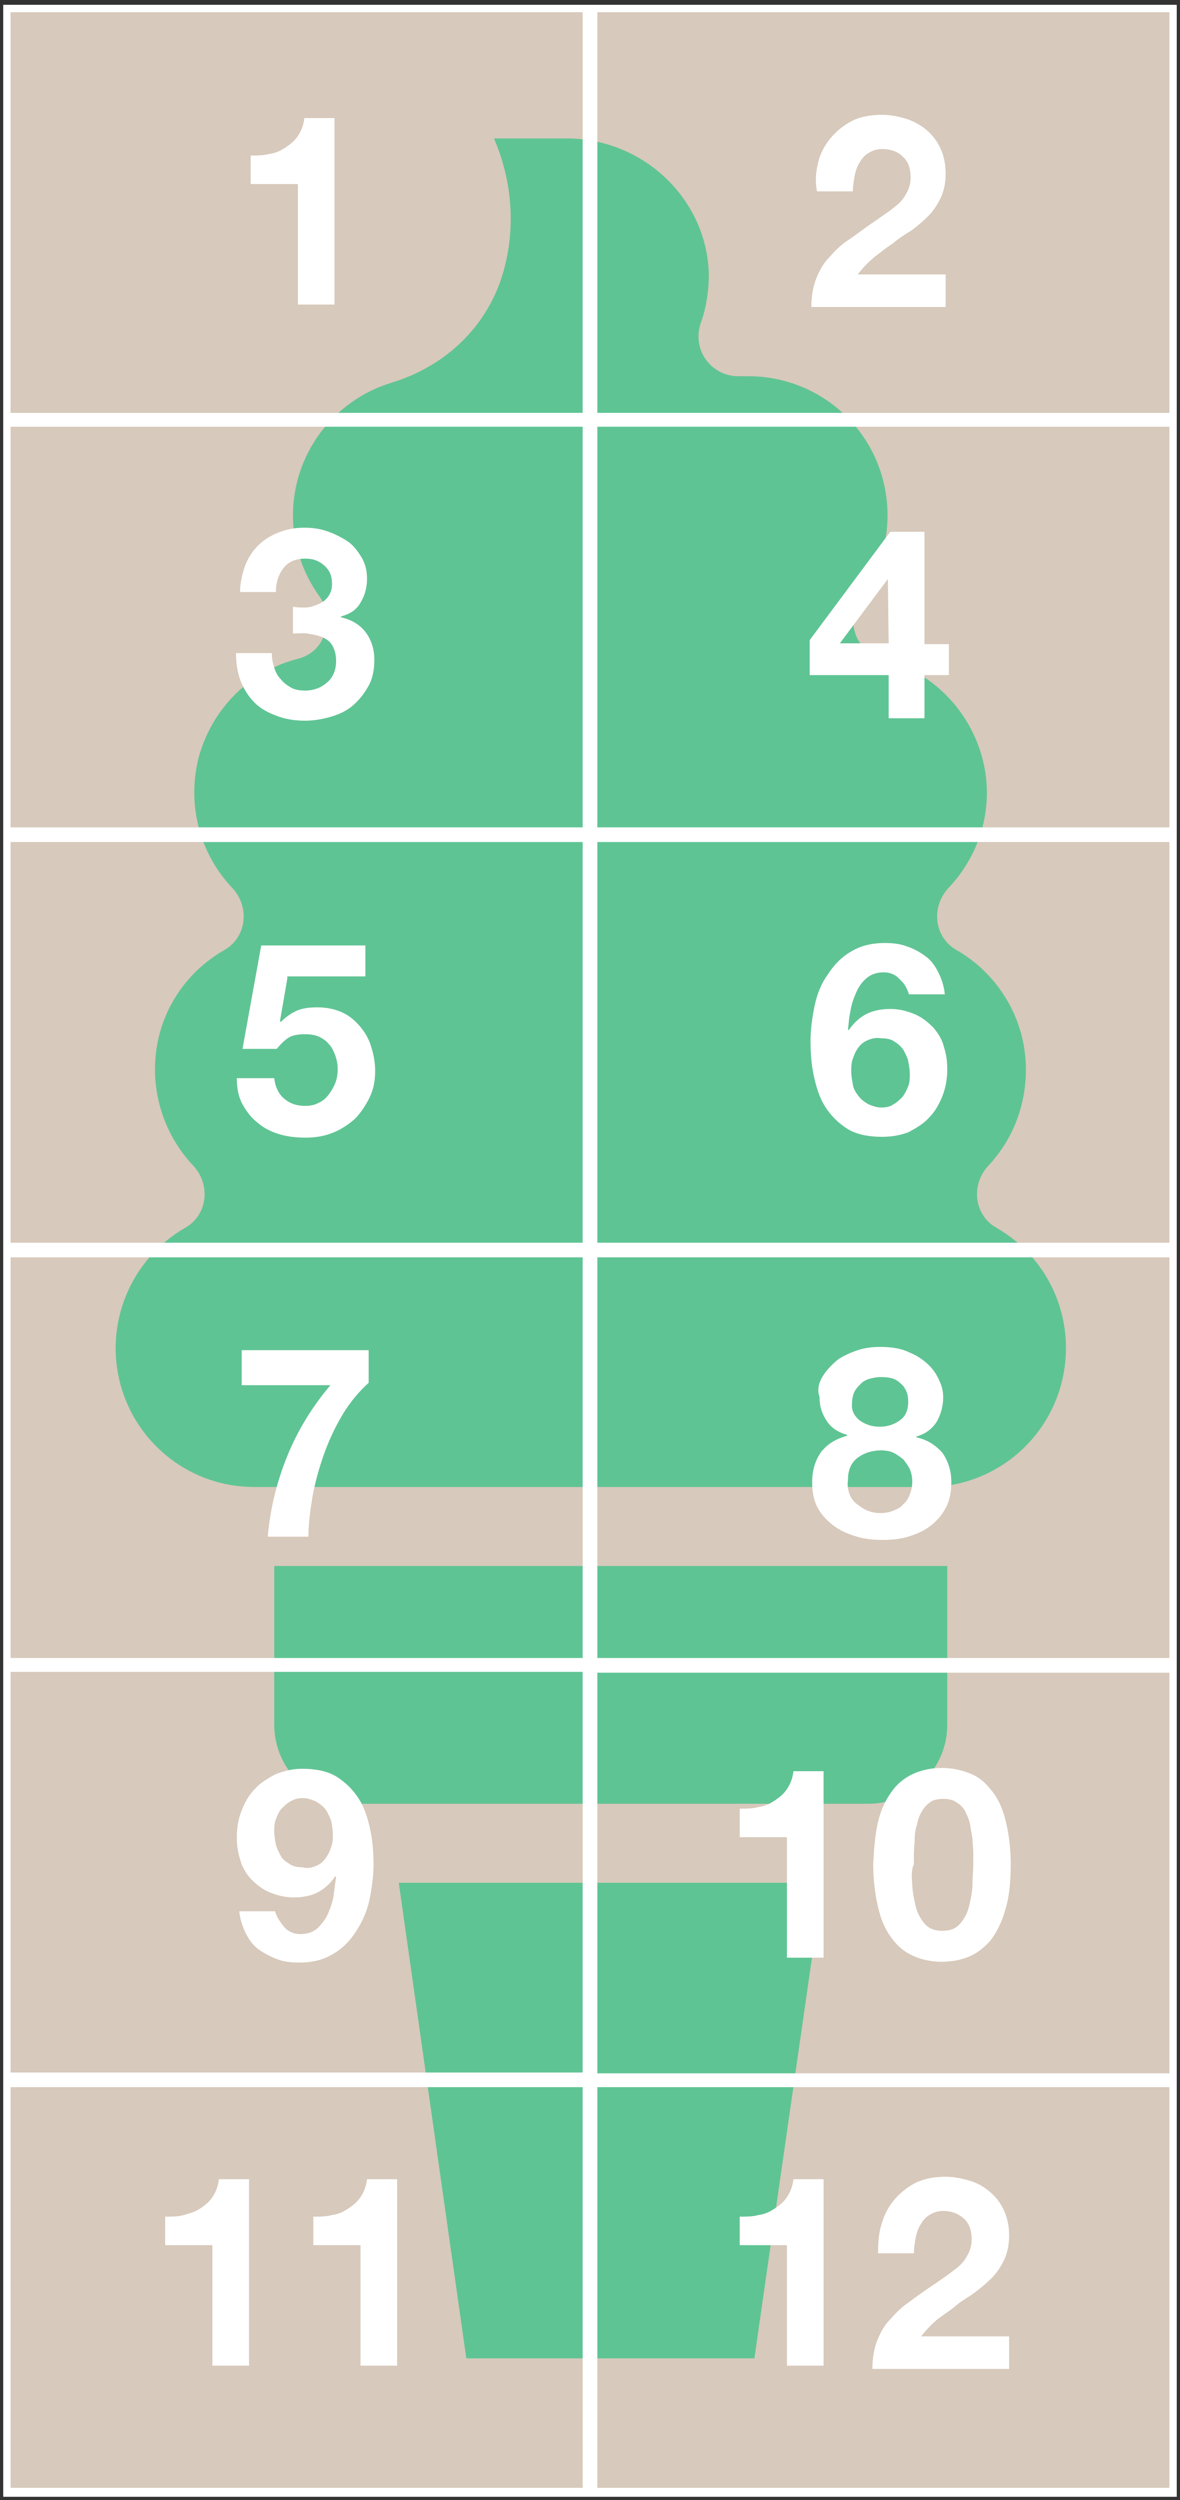 <?xml version="1.0" encoding="utf-8"?>
<!-- Generator: Adobe Illustrator 28.0.0, SVG Export Plug-In . SVG Version: 6.00 Build 0)  -->
<svg version="1.1" id="レイヤー_1" xmlns="http://www.w3.org/2000/svg" xmlns:xlink="http://www.w3.org/1999/xlink" x="0px"
	 y="0px" viewBox="0 0 145 307" style="enable-background:new 0 0 145 307;" xml:space="preserve">
<rect x="0" y="0" width="145" height="307" fill="#333333" stroke="none"/>
<style type="text/css">
	.st0{fill:#D7C9BB;}
	.st1{fill:#5FC494;}
	.st2{fill:#FFFFFF;}
</style>
<g>
	<g>
		<g>
			<rect x="0.4" y="0.6" class="st0" width="144.1" height="305.8"/>
			<path class="st1" d="M114,182.6H31.2c-7.7,0-14.4-5.2-16.4-12.6c-2-7.4,1.2-15.3,7.9-19.2c1.3-0.7,2.2-2,2.4-3.5
				c0.2-1.5-0.3-3-1.3-4.1c-3.6-3.8-5.3-9-4.6-14.2c0.7-5.2,3.8-9.7,8.3-12.3c1.3-0.7,2.2-2,2.4-3.5c0.2-1.5-0.3-3-1.3-4.1
				c-4.2-4.4-5.7-10.6-4.1-16.4c1.7-5.8,6.2-10.3,12.1-11.8c1.6-0.4,2.8-1.5,3.3-3.1c0.5-1.5,0.3-3.2-0.6-4.5
				c-2.1-2.9-3.3-6.4-3.3-10c0-7.5,4.9-14.1,12.1-16.3c6.9-2.1,12-7.2,13.8-13.8c1.5-5.4,1-11.1-1.2-16.2h8.9
				c9.5,0,17.3,7.5,17.5,16.7h0c0,2-0.3,4.1-1,6c-0.5,1.5-0.3,3.1,0.6,4.4c0.9,1.3,2.4,2.1,4,2.1h1.3c6.4,0,12.3,3.6,15.2,9.3
				c2.9,5.7,2.4,12.6-1.4,17.8c-0.9,1.3-1.2,3-0.7,4.5c0.5,1.5,1.8,2.7,3.4,3.1c5.8,1.5,10.4,6,12.1,11.8c1.7,5.8,0.1,12-4.1,16.4
				c-1,1.1-1.5,2.6-1.3,4.1c0.2,1.5,1.1,2.8,2.4,3.5c4.5,2.6,7.6,7.2,8.3,12.3c0.7,5.2-0.9,10.4-4.5,14.2c-1,1.1-1.5,2.6-1.3,4.1
				c0.2,1.5,1.1,2.8,2.4,3.5c6.7,3.9,9.9,11.7,7.9,19.2C128.4,177.4,121.7,182.6,114,182.6L114,182.6z M116.4,192.3v19.5
				c0,5.4-4.4,9.7-9.7,9.7H43.4c-5.4,0-9.7-4.4-9.7-9.7v-19.5H116.4z M92.7,289.6H57.3L49,231.2h52.1L92.7,289.6z"/>
		</g>
		<path class="st2" d="M72.5,0.6H0.4v51v51v51v51v51v51h72.1h72.1v-51v-51v-51v-51v-51v-51H72.5z M73.4,1.5h70.3v49.2H73.4V1.5z
			 M1.3,1.5h70.3v49.2H1.3V1.5z M71.6,52.4v49.2H1.3V52.4H71.6z M71.6,103.4v49.2H1.3v-49.2H71.6z M71.6,154.4v49.2H1.3v-49.2H71.6z
			 M71.6,205.3v49.2H1.3v-49.2H71.6z M71.6,305.5H1.3v-49.2h70.3V305.5z M143.7,305.5H73.4v-49.2h70.3V305.5z M73.4,254.6v-49.2
			h70.3v49.2H73.4z M73.4,203.6v-49.2h70.3v49.2H73.4z M73.4,152.6v-49.2h70.3v49.2H73.4z M73.4,101.7V52.4h70.3v49.2H73.4z"/>
	</g>
	<g>
		<g>
			<path class="st2" d="M100.6,19.7c0.3-1.1,0.9-2.1,1.6-2.9c0.7-0.8,1.6-1.5,2.6-2s2.3-0.7,3.6-0.7c1,0,2,0.2,3,0.5
				c0.9,0.3,1.8,0.8,2.5,1.4c0.7,0.6,1.3,1.4,1.7,2.3c0.4,0.9,0.6,1.9,0.6,3c0,1.2-0.2,2.1-0.6,3c-0.4,0.8-0.9,1.6-1.5,2.2
				c-0.6,0.6-1.3,1.2-2.1,1.8c-0.8,0.5-1.6,1-2.3,1.6c-0.8,0.5-1.5,1.1-2.3,1.7c-0.7,0.6-1.4,1.3-2,2.1h10.8v4H99.7
				c0-1.3,0.2-2.5,0.6-3.5c0.4-1,0.9-1.9,1.6-2.6c0.7-0.8,1.4-1.5,2.3-2.1s1.8-1.3,2.8-2c0.5-0.3,1-0.7,1.6-1.1s1.1-0.8,1.6-1.2
				c0.5-0.4,0.9-0.9,1.2-1.5c0.3-0.5,0.5-1.2,0.5-1.9c0-1.1-0.3-2-1-2.6c-0.6-0.6-1.5-0.9-2.5-0.9c-0.7,0-1.2,0.2-1.7,0.5
				s-0.8,0.7-1.1,1.2c-0.3,0.5-0.5,1.1-0.6,1.7c-0.1,0.6-0.2,1.2-0.2,1.8h-4.4C100.1,22.1,100.3,20.9,100.6,19.7z"/>
		</g>
		<g>
			<path class="st2" d="M36.6,37.5V22.6h-5.8v-3.5c0.8,0,1.6,0,2.3-0.2c0.8-0.1,1.4-0.4,2-0.8c0.6-0.4,1.1-0.8,1.5-1.4
				c0.4-0.6,0.7-1.3,0.8-2.2h3.7v22.9H36.6z"/>
		</g>
		<g>
			<path class="st2" d="M99.5,82.9v-4.3l9.9-13.3h4.2v13.8h3v3.8h-3v5.3h-4.4v-5.3H99.5z M109.1,71.1l-5.9,7.9h6L109.1,71.1
				L109.1,71.1z"/>
		</g>
		<g>
			<path class="st2" d="M37.5,74.6c0.6,0,1.1-0.2,1.6-0.4c0.5-0.2,0.9-0.5,1.2-0.9s0.5-0.9,0.5-1.6c0-1-0.3-1.7-1-2.3
				s-1.4-0.8-2.3-0.8c-1.2,0-2.1,0.4-2.7,1.2s-0.9,1.8-0.9,2.9h-4.4c0-1.2,0.3-2.3,0.6-3.2c0.4-1,0.9-1.8,1.6-2.5s1.5-1.2,2.5-1.6
				c1-0.4,2-0.6,3.2-0.6c0.9,0,1.8,0.1,2.7,0.4c0.9,0.3,1.7,0.7,2.5,1.2s1.3,1.2,1.8,2c0.5,0.8,0.7,1.7,0.7,2.7
				c0,1.1-0.3,2.1-0.8,2.9c-0.5,0.9-1.3,1.4-2.4,1.7v0.1c1.3,0.3,2.3,0.9,3,1.8c0.7,0.9,1.1,2.1,1.1,3.4c0,1.2-0.2,2.3-0.7,3.2
				s-1.1,1.7-1.9,2.4s-1.7,1.1-2.7,1.4c-1,0.3-2.1,0.5-3.2,0.5c-1.3,0-2.5-0.2-3.5-0.6c-1.1-0.4-2-0.9-2.7-1.6
				c-0.7-0.7-1.3-1.6-1.7-2.6c-0.4-1-0.6-2.2-0.6-3.5h4.4c0,0.6,0.1,1.2,0.3,1.8c0.2,0.6,0.4,1,0.8,1.4c0.3,0.4,0.7,0.7,1.2,1
				s1.1,0.4,1.8,0.4c1,0,1.9-0.3,2.7-1c0.7-0.6,1.1-1.5,1.1-2.6c0-0.9-0.2-1.5-0.5-2c-0.3-0.5-0.8-0.8-1.3-1
				c-0.5-0.2-1.1-0.3-1.7-0.4s-1.2,0-1.8,0v-3.3C36.4,74.6,36.9,74.6,37.5,74.6z"/>
		</g>
		<g>
			<path class="st2" d="M110.6,120.3c-0.5-0.6-1.2-0.9-2-0.9c-0.8,0-1.5,0.2-2.1,0.7c-0.6,0.5-1,1.1-1.3,1.8
				c-0.3,0.7-0.6,1.5-0.7,2.3c-0.2,0.8-0.2,1.5-0.3,2.2l0.1,0.1c0.6-0.9,1.4-1.6,2.2-2s1.8-0.6,2.9-0.6c1,0,1.9,0.2,2.9,0.6
				s1.7,1,2.4,1.7c0.6,0.7,1.1,1.5,1.3,2.4c0.3,0.9,0.4,1.8,0.4,2.7c0,1.2-0.2,2.3-0.6,3.3c-0.4,1-0.9,1.9-1.6,2.6
				c-0.7,0.8-1.6,1.3-2.5,1.8c-1,0.4-2.1,0.6-3.3,0.6c-1.7,0-3.2-0.3-4.3-1c-1.1-0.7-2-1.6-2.7-2.7c-0.7-1.1-1.1-2.4-1.4-3.8
				c-0.3-1.4-0.4-2.8-0.4-4.3c0-1.4,0.2-2.8,0.5-4.3c0.3-1.4,0.8-2.7,1.6-3.8c0.7-1.1,1.6-2.1,2.8-2.8c1.1-0.7,2.5-1.1,4.2-1.1
				c1,0,1.9,0.1,2.7,0.4c0.9,0.3,1.6,0.7,2.3,1.2c0.7,0.5,1.2,1.2,1.6,2c0.4,0.8,0.7,1.7,0.8,2.7h-4.4
				C111.5,121.5,111.2,120.8,110.6,120.3z M106.7,127.7c-0.5,0.2-0.9,0.5-1.2,0.9c-0.3,0.4-0.5,0.8-0.7,1.4
				c-0.2,0.5-0.2,1.1-0.2,1.6c0,0.5,0.1,1,0.2,1.6s0.4,1,0.7,1.4c0.3,0.4,0.7,0.7,1.2,1c0.5,0.2,1,0.4,1.6,0.4
				c0.6,0,1.1-0.1,1.5-0.4c0.4-0.2,0.8-0.6,1.1-0.9c0.3-0.4,0.5-0.8,0.7-1.3c0.2-0.5,0.2-1,0.2-1.5c0-0.5-0.1-1.1-0.2-1.6
				c-0.1-0.5-0.4-1-0.6-1.4c-0.3-0.4-0.6-0.7-1.1-1c-0.4-0.3-1-0.4-1.6-0.4C107.7,127.4,107.2,127.5,106.7,127.7z"/>
		</g>
		<g>
			<path class="st2" d="M35.3,120.2l-0.9,5.2l0.1,0.1c0.6-0.6,1.3-1.1,2-1.4c0.7-0.3,1.5-0.4,2.5-0.4c1.1,0,2.1,0.2,3,0.6
				c0.9,0.4,1.6,1,2.2,1.7c0.6,0.7,1.1,1.5,1.4,2.5c0.3,0.9,0.5,2,0.5,3c0,1.2-0.2,2.3-0.7,3.3c-0.5,1-1.1,1.9-1.8,2.6
				c-0.8,0.7-1.7,1.3-2.7,1.7c-1,0.4-2.1,0.6-3.3,0.6c-1.1,0-2.2-0.1-3.2-0.4c-1-0.3-1.9-0.7-2.7-1.4c-0.8-0.6-1.4-1.4-1.9-2.3
				c-0.5-0.9-0.7-2-0.7-3.2h4.6c0.1,1,0.5,1.9,1.2,2.5c0.7,0.6,1.5,0.9,2.6,0.9c0.6,0,1.2-0.1,1.7-0.4c0.5-0.2,0.9-0.6,1.2-1
				c0.3-0.4,0.6-0.9,0.8-1.4c0.2-0.5,0.3-1.1,0.3-1.7c0-0.6-0.1-1.1-0.3-1.7c-0.2-0.5-0.4-1-0.8-1.4c-0.3-0.4-0.8-0.7-1.2-0.9
				c-0.5-0.2-1-0.3-1.7-0.3c-0.8,0-1.5,0.1-2,0.4s-1,0.8-1.5,1.4h-4.2l2.3-12.7h12.8v3.8H35.3z"/>
		</g>
		<g>
			<path class="st2" d="M101.1,169c0.5-0.8,1.1-1.4,1.8-2c0.7-0.5,1.6-0.9,2.5-1.2s1.8-0.4,2.8-0.4c1.4,0,2.6,0.2,3.6,0.7
				c1,0.4,1.8,1,2.4,1.6s1,1.3,1.3,2c0.3,0.7,0.4,1.3,0.4,1.9c0,1.1-0.3,2.1-0.8,3c-0.6,0.9-1.4,1.5-2.5,1.8v0.1
				c1.4,0.3,2.4,1,3.2,1.9c0.7,1,1.1,2.2,1.1,3.6c0,1.2-0.2,2.3-0.7,3.2c-0.5,0.9-1.1,1.6-1.9,2.2s-1.7,1-2.7,1.3
				c-1,0.3-2.1,0.4-3.1,0.4c-1.1,0-2.2-0.1-3.2-0.4c-1-0.3-2-0.7-2.8-1.3s-1.5-1.3-2-2.2c-0.5-0.9-0.7-2-0.7-3.2
				c0-1.5,0.4-2.7,1.1-3.7c0.8-1,1.8-1.6,3.2-2v-0.1c-1.1-0.3-2-0.9-2.5-1.7c-0.6-0.9-0.9-1.8-0.9-3
				C100.4,170.7,100.6,169.8,101.1,169z M104.4,183.5c0.2,0.5,0.5,0.9,0.9,1.2c0.4,0.3,0.8,0.6,1.3,0.8c0.5,0.2,1,0.3,1.6,0.3
				c0.6,0,1.1-0.1,1.6-0.3c0.5-0.2,0.9-0.4,1.2-0.8c0.4-0.3,0.6-0.7,0.8-1.2c0.2-0.5,0.3-1,0.3-1.6c0-0.5-0.1-1-0.3-1.5
				c-0.2-0.4-0.5-0.8-0.8-1.2c-0.4-0.3-0.8-0.6-1.2-0.8s-1-0.3-1.5-0.3c-1.1,0-2.1,0.3-2.9,0.9c-0.8,0.6-1.2,1.5-1.2,2.7
				C104.1,182.4,104.2,183,104.4,183.5z M105.6,174.4c0.7,0.5,1.5,0.8,2.5,0.8c1,0,1.8-0.3,2.5-0.8c0.7-0.5,1-1.3,1-2.2
				c0-0.3,0-0.6-0.1-1c-0.1-0.4-0.3-0.7-0.5-1c-0.3-0.3-0.6-0.6-1-0.8c-0.4-0.2-1-0.3-1.8-0.3c-0.5,0-0.9,0.1-1.3,0.2
				c-0.4,0.1-0.8,0.3-1.1,0.6s-0.6,0.6-0.8,1c-0.2,0.4-0.3,0.9-0.3,1.4C104.6,173.1,104.9,173.8,105.6,174.4z"/>
		</g>
		<g>
			<path class="st2" d="M42.1,173.7c-0.9,1.5-1.7,3.2-2.3,4.9s-1.1,3.5-1.4,5.2c-0.3,1.8-0.5,3.4-0.5,4.9h-5
				c0.3-3.4,1.1-6.7,2.4-9.9c1.3-3.2,3.1-6.1,5.3-8.7H29.7v-4.3h15.6v4C44.1,170.9,43,172.2,42.1,173.7z"/>
		</g>
		<g>
			<path class="st2" d="M96.7,240.5v-14.9h-5.8v-3.5c0.8,0,1.6,0,2.3-0.2c0.8-0.1,1.4-0.4,2-0.8s1.1-0.8,1.5-1.4
				c0.4-0.6,0.7-1.3,0.8-2.2h3.7v22.9H96.7z"/>
			<path class="st2" d="M108,223.3c0.4-1.5,1.1-2.7,1.8-3.6s1.7-1.6,2.7-2c1-0.4,2.1-0.6,3.2-0.6c1.2,0,2.2,0.2,3.3,0.6s1.9,1,2.7,2
				c0.8,0.9,1.4,2.1,1.8,3.6c0.4,1.5,0.7,3.4,0.7,5.6c0,2.3-0.2,4.2-0.7,5.7c-0.4,1.5-1.1,2.8-1.8,3.7c-0.8,0.9-1.7,1.6-2.7,2
				s-2.1,0.6-3.3,0.6c-1.1,0-2.2-0.2-3.2-0.6c-1-0.4-1.9-1-2.7-2s-1.4-2.1-1.8-3.7c-0.4-1.5-0.7-3.5-0.7-5.7
				C107.4,226.7,107.6,224.8,108,223.3z M112.1,231.3c0,0.9,0.2,1.8,0.4,2.7s0.6,1.6,1.1,2.2c0.5,0.6,1.2,0.9,2.2,0.9
				c1,0,1.7-0.3,2.2-0.9c0.5-0.6,0.9-1.3,1.1-2.2c0.2-0.9,0.4-1.8,0.4-2.7c0-0.9,0.1-1.7,0.1-2.4c0-0.4,0-0.9,0-1.4
				c0-0.6-0.1-1.1-0.1-1.7c-0.1-0.6-0.2-1.2-0.3-1.8s-0.4-1.1-0.6-1.6c-0.3-0.5-0.6-0.8-1.1-1.1c-0.4-0.3-1-0.4-1.6-0.4
				c-0.6,0-1.2,0.1-1.6,0.4s-0.8,0.7-1,1.1c-0.3,0.5-0.5,1-0.6,1.6c-0.2,0.6-0.3,1.2-0.3,1.8s-0.1,1.2-0.1,1.7s0,1,0,1.4
				C112,229.6,112,230.4,112.1,231.3z"/>
		</g>
		<g>
			<path class="st2" d="M34.9,236.6c0.5,0.6,1.2,0.9,2,0.9c0.8,0,1.5-0.2,2.1-0.7c0.5-0.5,1-1.1,1.3-1.8c0.3-0.7,0.6-1.5,0.7-2.3
				c0.1-0.8,0.2-1.5,0.3-2.2l-0.1-0.1c-0.6,0.9-1.4,1.6-2.2,2s-1.8,0.6-2.9,0.6c-1,0-1.9-0.2-2.9-0.6s-1.7-1-2.4-1.7
				c-0.6-0.7-1.1-1.5-1.3-2.4c-0.3-0.9-0.4-1.8-0.4-2.7c0-1.2,0.2-2.3,0.6-3.3c0.4-1,0.9-1.9,1.6-2.6c0.7-0.8,1.6-1.3,2.5-1.8
				c1-0.4,2.1-0.7,3.3-0.7c1.7,0,3.2,0.3,4.3,1c1.1,0.7,2,1.6,2.7,2.7s1.1,2.4,1.4,3.8c0.3,1.4,0.4,2.8,0.4,4.3
				c0,1.4-0.2,2.8-0.5,4.3c-0.3,1.4-0.9,2.7-1.6,3.8c-0.7,1.1-1.6,2.1-2.8,2.8c-1.1,0.7-2.5,1.1-4.2,1.1c-1,0-1.9-0.1-2.7-0.4
				c-0.8-0.3-1.6-0.7-2.3-1.2c-0.7-0.5-1.2-1.2-1.6-2s-0.7-1.7-0.8-2.7h4.4C34,235.4,34.4,236,34.9,236.6z M38.9,229.1
				c0.5-0.2,0.8-0.5,1.1-0.9c0.3-0.4,0.5-0.8,0.7-1.4c0.2-0.5,0.2-1.1,0.2-1.6c0-0.5-0.1-1-0.2-1.6c-0.2-0.5-0.4-1-0.7-1.4
				s-0.7-0.7-1.2-1c-0.5-0.2-1-0.4-1.6-0.4c-0.5,0-1,0.1-1.5,0.4c-0.4,0.2-0.8,0.6-1.1,0.9s-0.5,0.8-0.7,1.3c-0.2,0.5-0.2,1-0.2,1.5
				c0,0.5,0.1,1.1,0.2,1.6s0.4,1,0.6,1.4s0.6,0.7,1.1,1c0.4,0.3,1,0.4,1.6,0.4C37.9,229.5,38.4,229.3,38.9,229.1z"/>
		</g>
		<g>
			<path class="st2" d="M96.7,290.6v-14.9h-5.8v-3.5c0.8,0,1.6,0,2.3-0.2c0.8-0.1,1.4-0.4,2-0.8s1.1-0.8,1.5-1.4
				c0.4-0.6,0.7-1.3,0.8-2.2h3.7v22.9H96.7z"/>
			<path class="st2" d="M108.4,272.9c0.3-1.1,0.9-2.1,1.6-2.9c0.7-0.8,1.6-1.5,2.6-2c1.1-0.5,2.3-0.7,3.6-0.7c1,0,2,0.2,3,0.5
				s1.8,0.8,2.5,1.4c0.7,0.6,1.3,1.4,1.7,2.3c0.4,0.9,0.6,1.9,0.6,3c0,1.2-0.2,2.1-0.6,3c-0.4,0.8-0.9,1.6-1.5,2.2
				c-0.6,0.6-1.3,1.2-2.1,1.8s-1.6,1-2.3,1.6s-1.5,1.1-2.3,1.7c-0.7,0.6-1.4,1.3-2,2.1h10.8v4h-16.8c0-1.3,0.2-2.5,0.6-3.5
				c0.4-1,0.9-1.9,1.6-2.6c0.7-0.8,1.4-1.5,2.3-2.1c0.9-0.7,1.8-1.3,2.8-2c0.5-0.3,1-0.7,1.6-1.1c0.6-0.4,1.1-0.8,1.6-1.2
				c0.5-0.4,0.9-0.9,1.2-1.5c0.3-0.5,0.5-1.2,0.5-1.9c0-1.1-0.3-2-1-2.6s-1.5-0.9-2.5-0.9c-0.7,0-1.2,0.2-1.7,0.5s-0.8,0.7-1.1,1.2
				c-0.3,0.5-0.5,1.1-0.6,1.7c-0.1,0.6-0.2,1.2-0.2,1.8h-4.4C107.9,275.2,108,274,108.4,272.9z"/>
		</g>
		<g>
			<path class="st2" d="M26.1,290.6v-14.9h-5.8v-3.5c0.8,0,1.6,0,2.3-0.2s1.4-0.4,2-0.8c0.6-0.4,1.1-0.8,1.5-1.4
				c0.4-0.6,0.7-1.3,0.8-2.2h3.7v22.9H26.1z"/>
			<path class="st2" d="M44.3,290.6v-14.9h-5.8v-3.5c0.8,0,1.6,0,2.3-0.2c0.8-0.1,1.4-0.4,2-0.8s1.1-0.8,1.5-1.4
				c0.4-0.6,0.7-1.3,0.8-2.2h3.7v22.9H44.3z"/>
		</g>
	</g>
</g>
</svg>
